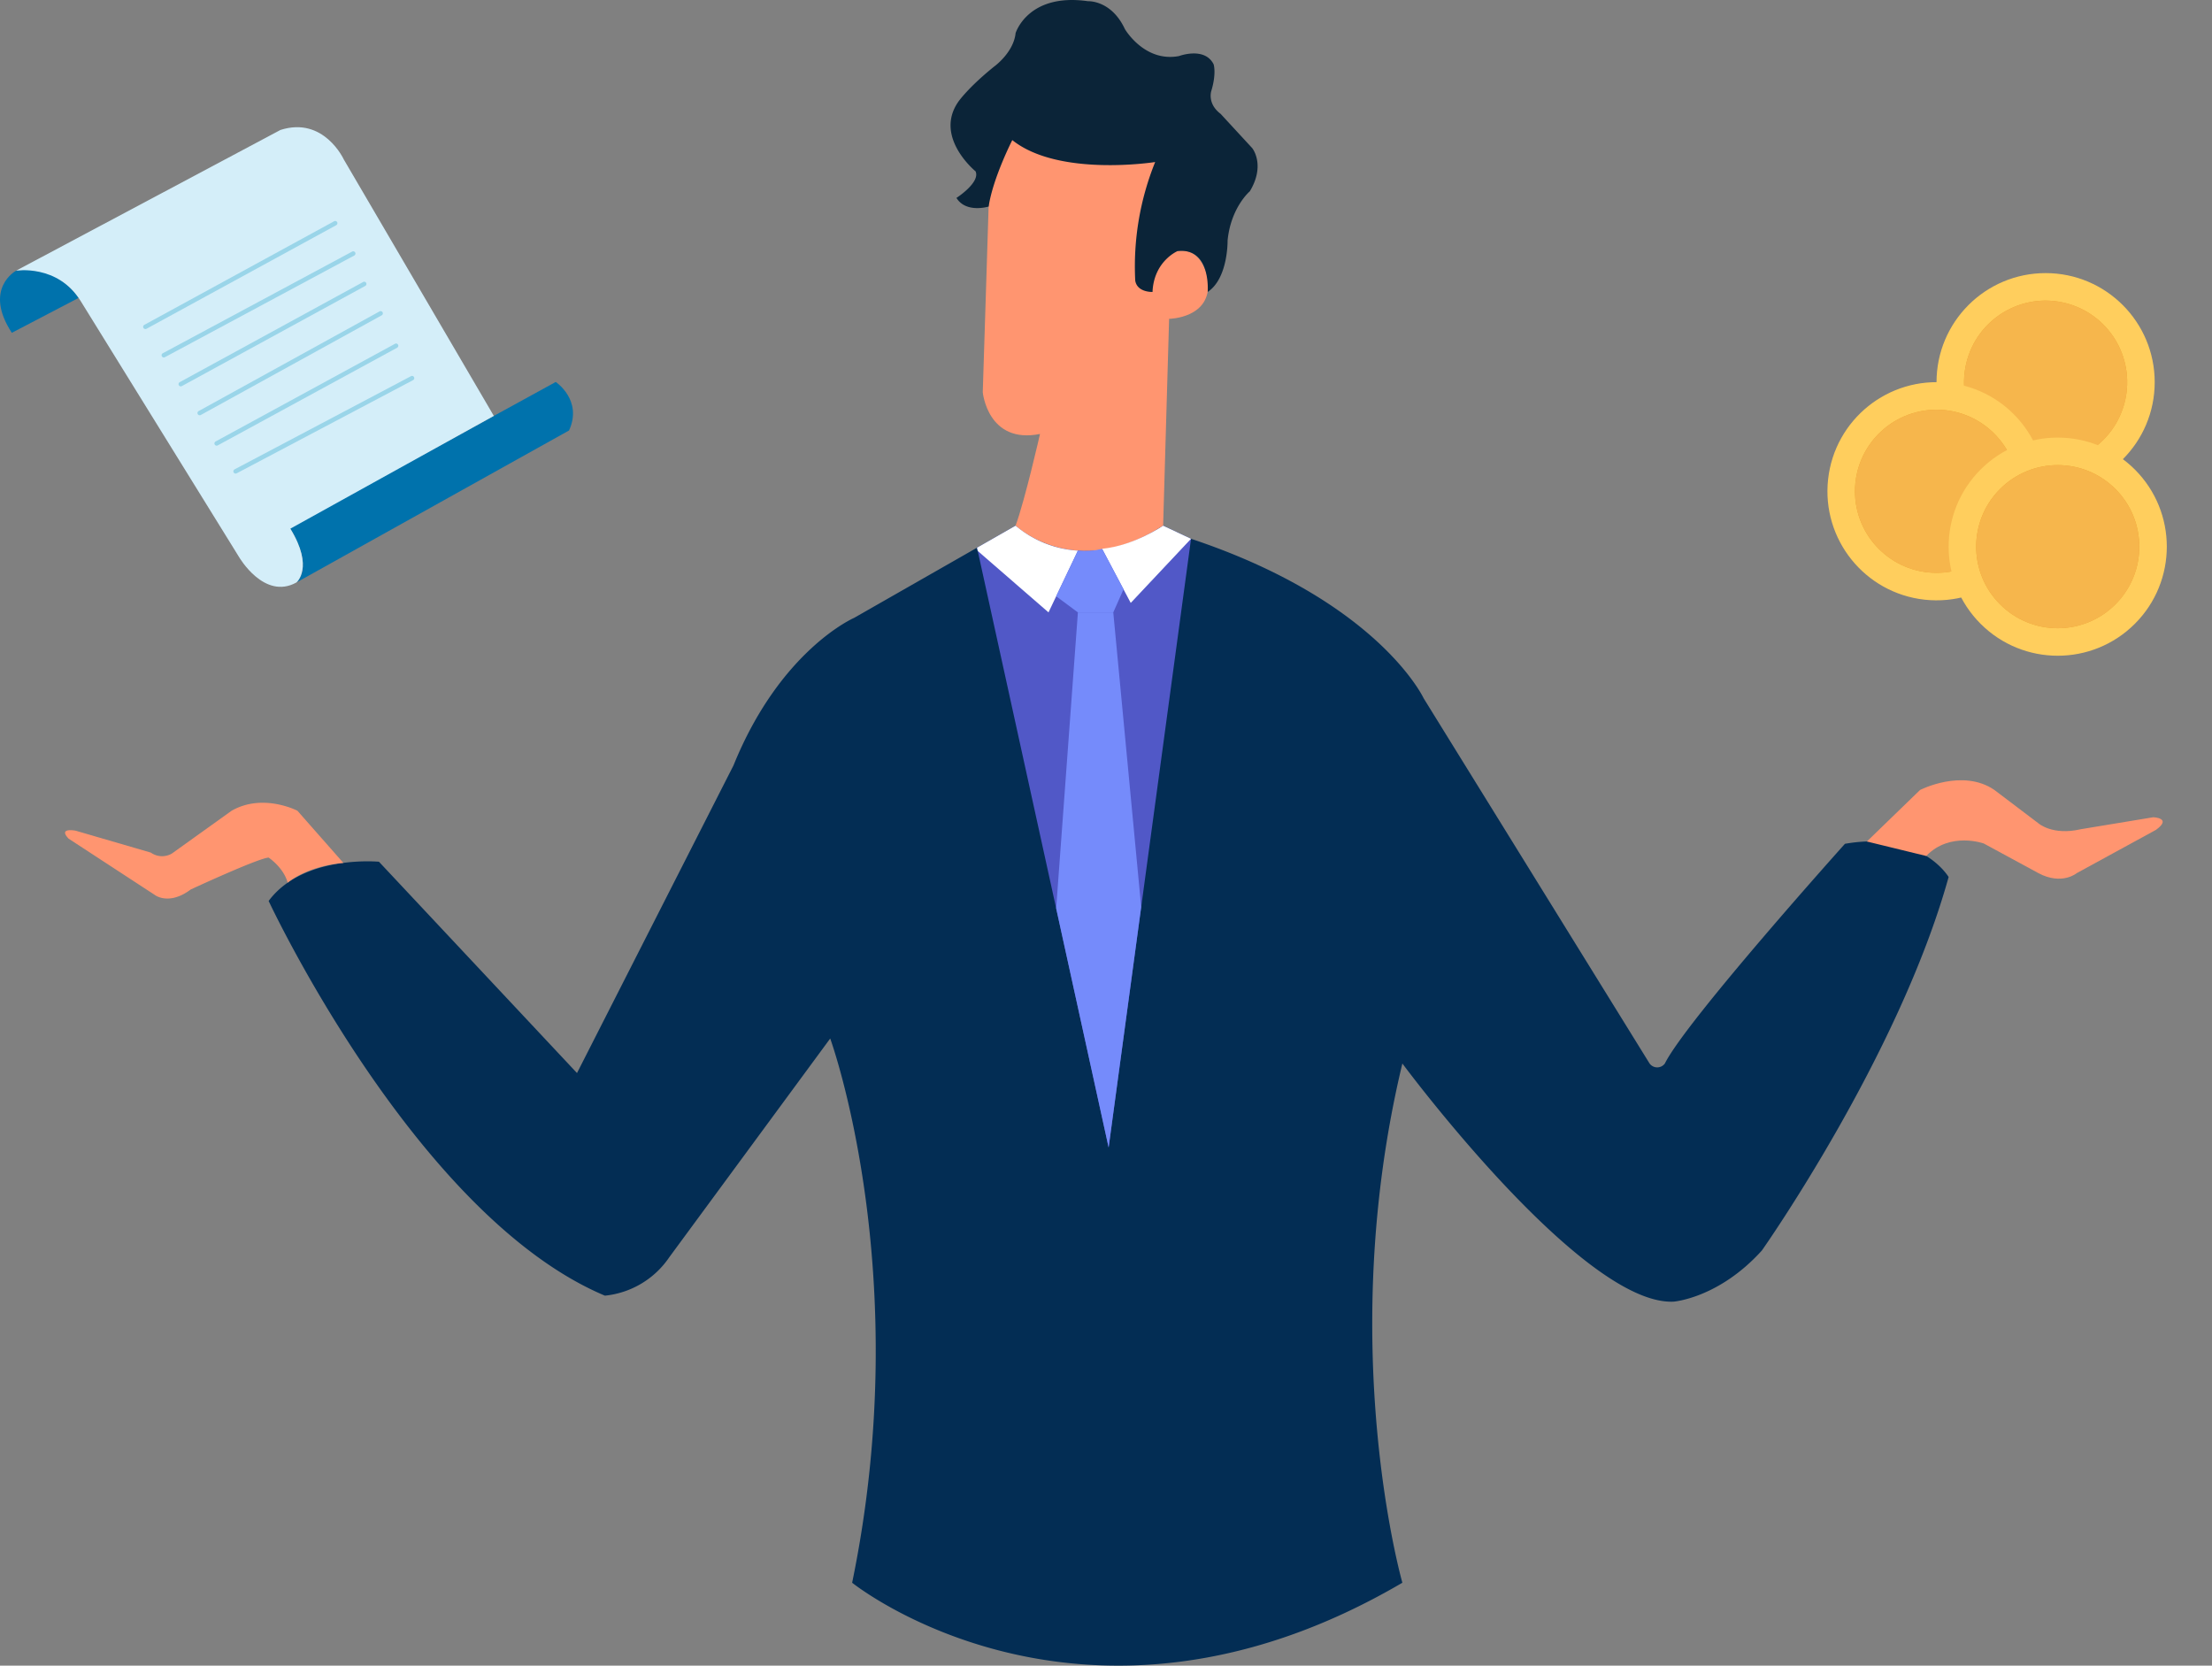 <svg xmlns="http://www.w3.org/2000/svg" width="700" height="527.128" viewBox="0 0 700 527.128"><rect x="0" y="0" width="700" height="527.128" fill="#808080" stroke="none"/><g transform="translate(-144.028 -383.367)"><g transform="translate(756.853 469.795)"><circle cx="34.521" cy="34.521" r="34.521" fill="#ffce5d"/><circle cx="25.815" cy="25.815" r="25.815" transform="translate(3.465 53.714) rotate(-76.717)" fill="#eca12c"/><path d="M1793.332,656.438a25.811,25.811,0,1,0-25.815,25.815A25.747,25.747,0,0,0,1793.332,656.438Z" transform="translate(-1732.996 -621.918)" fill="#f6b64c"/></g><path d="M598.368,809.87l-51.1,29.178s-23.343,10.095-38.169,46.686L459.572,983.1,396.9,916.227s-23.974-2.313-34.909,12.408c0,0,46.476,99.68,106.41,124.916a28.02,28.02,0,0,0,20.4-12.2L539.7,972.166s27.128,74.445,6.94,172.233c0,0,73.387,59.044,174.125,0,0,0-21.451-75.023,0-164.32,0,0,56.78,76.626,85.8,75.365,0,0,14.3-1.052,27.969-16.193,0,0,43.321-61.407,59.093-118.187,0,0-8.622-14.721-32.806-10.515,0,0-50.26,55.991-56.99,69.529a3,3,0,0,1-4.837,0l-71.5-115.584s-14.3-30.7-73.6-50.471l-8.832-4.153Z" transform="translate(-132.948 -260.144)" fill="#032d54"/><path d="M948.905,809.87,936.7,816.841l41.651,189.813,26.077-192.631-8.832-4.153S969.882,827.377,948.905,809.87Z" transform="translate(-483.486 -260.144)" fill="#5158c7"/><path d="M998.44,591.4l1.893-65.455s13.564-.158,12.3-12.145c0,0-1.262-10.567-9.621-9.306,0,0,11.149-27-2.535-43.151,0,0-24.356-13.136-46.524-8.758,0,0-11.494,6.294-10.673,35.85l-1.916,60.755s1.555,16.5,18.116,13.187c0,0-4.732,20.819-7.728,29.021C951.755,591.4,970.523,609.382,998.44,591.4Z" transform="translate(-486.335 -41.676)" fill="#ff9570"/><path d="M917.093,446s7.623-4.89,6.046-8.412c0,0-13.3-10.83-5.415-22.081,0,0,3.049-4.416,11.251-11.04,0,0,6.2-4.416,6.835-10.62,0,0,3.89-12.828,22.922-10.094,0,0,7.361-.421,11.672,8.832,0,0,6.2,10.62,17.139,8.517,0,0,8.1-3.049,10.935,2.629,0,0,.947,2.839-.736,8.412,0,0-1.367,4,2.945,7.255l9.989,10.83s4.311,5.258-.736,13.669c0,0-5.994,5.047-7.045,15.562,0,0,.218,11.989-6.3,16.3,0,0,1.152-14.091-9.52-12.934,0,0-7.518,3.156-7.938,12.934,0,0-4.837.209-5.468-3.576a88.145,88.145,0,0,1,6.308-37.538s-30.493,4.837-45.214-6.94c0,0-6.132,11.986-7.482,21.029C927.276,448.73,920.142,450.939,917.093,446Z" transform="translate(-470.389 0)" fill="#0b2438"/><path d="M936.92,817.861l22.4,19.452,9.3-19.538a33.771,33.771,0,0,1-19.714-7.906L936.7,816.841Z" transform="translate(-483.486 -260.144)" fill="#fff"/><path d="M1038.166,817.191l9.065,17.126,19.084-20.294-8.832-4.153S1048.448,816.153,1038.166,817.191Z" transform="translate(-545.377 -260.144)" fill="#fff"/><path d="M1007.788,829.224l-6.875,14.438,6.875,5.1h11.2l3.243-7.3-6.787-12.823A21.6,21.6,0,0,1,1007.788,829.224Z" transform="translate(-522.655 -271.593)" fill="#758bfb"/><path d="M1007.788,880.228l-6.876,93.677,16.6,75.665,10.306-76.127-8.833-93.214Z" transform="translate(-522.654 -303.059)" fill="#758bfb"/><path d="M1658.657,1035.8l16.82-16.3s13.459-6.94,23.553,0l13.88,10.515s4.416,4,13.459,1.893l22.922-3.785s6.1.21.841,4l-25.025,13.669s-4.732,4-12.2,0l-17.245-9.358s-10.689-3.885-18.225,3.946Z" transform="translate(-923.844 -386.122)" fill="#ff9570"/><path d="M284.9,1053.73l-14.546-16.512s-10.882-5.678-20.819,0L230.6,1050.782a6.138,6.138,0,0,1-6.625-.315l-23.816-6.94s-5.678-1.1-2.208,2.523l27.286,17.823s4.416,3.47,11.356-1.735c0,0,21.4-9.937,24.657-10.094,0,0,4.692,3.1,6.026,7.937C267.28,1059.981,273.1,1054.785,284.9,1053.73Z" transform="translate(-32.208 -397.275)" fill="#ff9570"/><g transform="translate(718.772 500.755)"><circle cx="34.521" cy="34.521" r="34.521" transform="translate(0 68.629) rotate(-83.736)" fill="#ffce5d"/><circle cx="25.815" cy="25.815" r="25.815" transform="translate(12.266 12.266)" fill="#eca12c"/><path d="M1704.829,744.94a25.811,25.811,0,1,0-25.815,25.815A25.747,25.747,0,0,0,1704.829,744.94Z" transform="translate(-1640.933 -706.859)" fill="#f6b64c"/></g><g transform="translate(746.39 507.551)"><circle cx="34.52" cy="34.52" r="34.52" transform="translate(0 48.819) rotate(-45)" fill="#ffce5d"/><circle cx="25.815" cy="25.815" r="25.815" transform="translate(12.312 48.819) rotate(-45)" fill="#eca12c"/><path d="M1803.166,789.894a25.81,25.81,0,1,0-25.815,25.815A25.746,25.746,0,0,0,1803.166,789.894Z" transform="translate(-1728.531 -741.074)" fill="#f6b64c"/></g><path d="M149.134,602.5s-10.515,5.626-1.367,19.663l21.142-11.046S162.251,600.263,149.134,602.5Z" transform="translate(0 -133.473)" fill="#0072ac"/><path d="M381.256,756.736s5.809-4.5-2.077-17.312l84.145-46.145s8.622,5.731,4.206,15.352Z" transform="translate(-143.43 -189.03)" fill="#0072ac"/><path d="M308.29,577.935l-47.5-81.192s-6.309-13.722-20.031-9.305l-83.645,44.53s13.178-2.1,20.4,9.569l50.156,81.069s7.951,13.724,18.138,8.044c0,0,5.689-4.643-1.911-17.036Z" transform="translate(-7.985 -62.943)" fill="#d4eef9"/><g transform="translate(189.329 453.281)"><line y1="32.806" x2="60.092" transform="translate(0.708 0.707)" fill="#9ad5e9"/><path d="M260.877,596.83a.708.708,0,0,1-.34-1.328L320.63,562.7a.708.708,0,0,1,.677,1.242l-60.092,32.806A.705.705,0,0,1,260.877,596.83Z" transform="translate(-260.169 -562.609)" fill="#9ad5e9"/></g><g transform="translate(195.165 462.901)"><line y1="32.175" x2="59.934" transform="translate(0.708 0.708)" fill="#9ad5e9"/><path d="M275.839,620.864a.707.707,0,0,1-.336-1.331l59.934-32.175a.707.707,0,0,1,.67,1.246L276.173,620.78A.707.707,0,0,1,275.839,620.864Z" transform="translate(-275.131 -587.274)" fill="#9ad5e9"/></g><g transform="translate(200.528 472.522)"><line y1="31.702" x2="58.042" transform="translate(0.707 0.708)" fill="#9ad5e9"/><path d="M289.587,645.057a.708.708,0,0,1-.34-1.328l58.042-31.7a.707.707,0,0,1,.678,1.242l-58.041,31.7A.7.7,0,0,1,289.587,645.057Z" transform="translate(-288.879 -611.939)" fill="#9ad5e9"/></g><g transform="translate(206.521 481.828)"><line y1="31.544" x2="57.253" transform="translate(0.708 0.708)" fill="#9ad5e9"/><path d="M304.952,668.757a.707.707,0,0,1-.342-1.327l57.253-31.544a.707.707,0,1,1,.683,1.239l-57.253,31.545A.708.708,0,0,1,304.952,668.757Z" transform="translate(-304.244 -635.798)" fill="#9ad5e9"/></g><g transform="translate(211.884 492.08)"><line y1="30.914" x2="56.78" transform="translate(0.708 0.707)" fill="#9ad5e9"/><path d="M318.7,694.41a.708.708,0,0,1-.339-1.329l56.78-30.914a.707.707,0,0,1,.676,1.243l-56.78,30.914A.7.7,0,0,1,318.7,694.41Z" transform="translate(-317.993 -662.081)" fill="#9ad5e9"/></g><g transform="translate(217.877 502.332)"><line y1="29.494" x2="55.834" transform="translate(0.708 0.707)" fill="#9ad5e9"/><path d="M334.067,719.274a.708.708,0,0,1-.331-1.333l55.834-29.494a.707.707,0,1,1,.661,1.251L334.4,719.192A.7.7,0,0,1,334.067,719.274Z" transform="translate(-333.358 -688.365)" fill="#9ad5e9"/></g></g></svg>